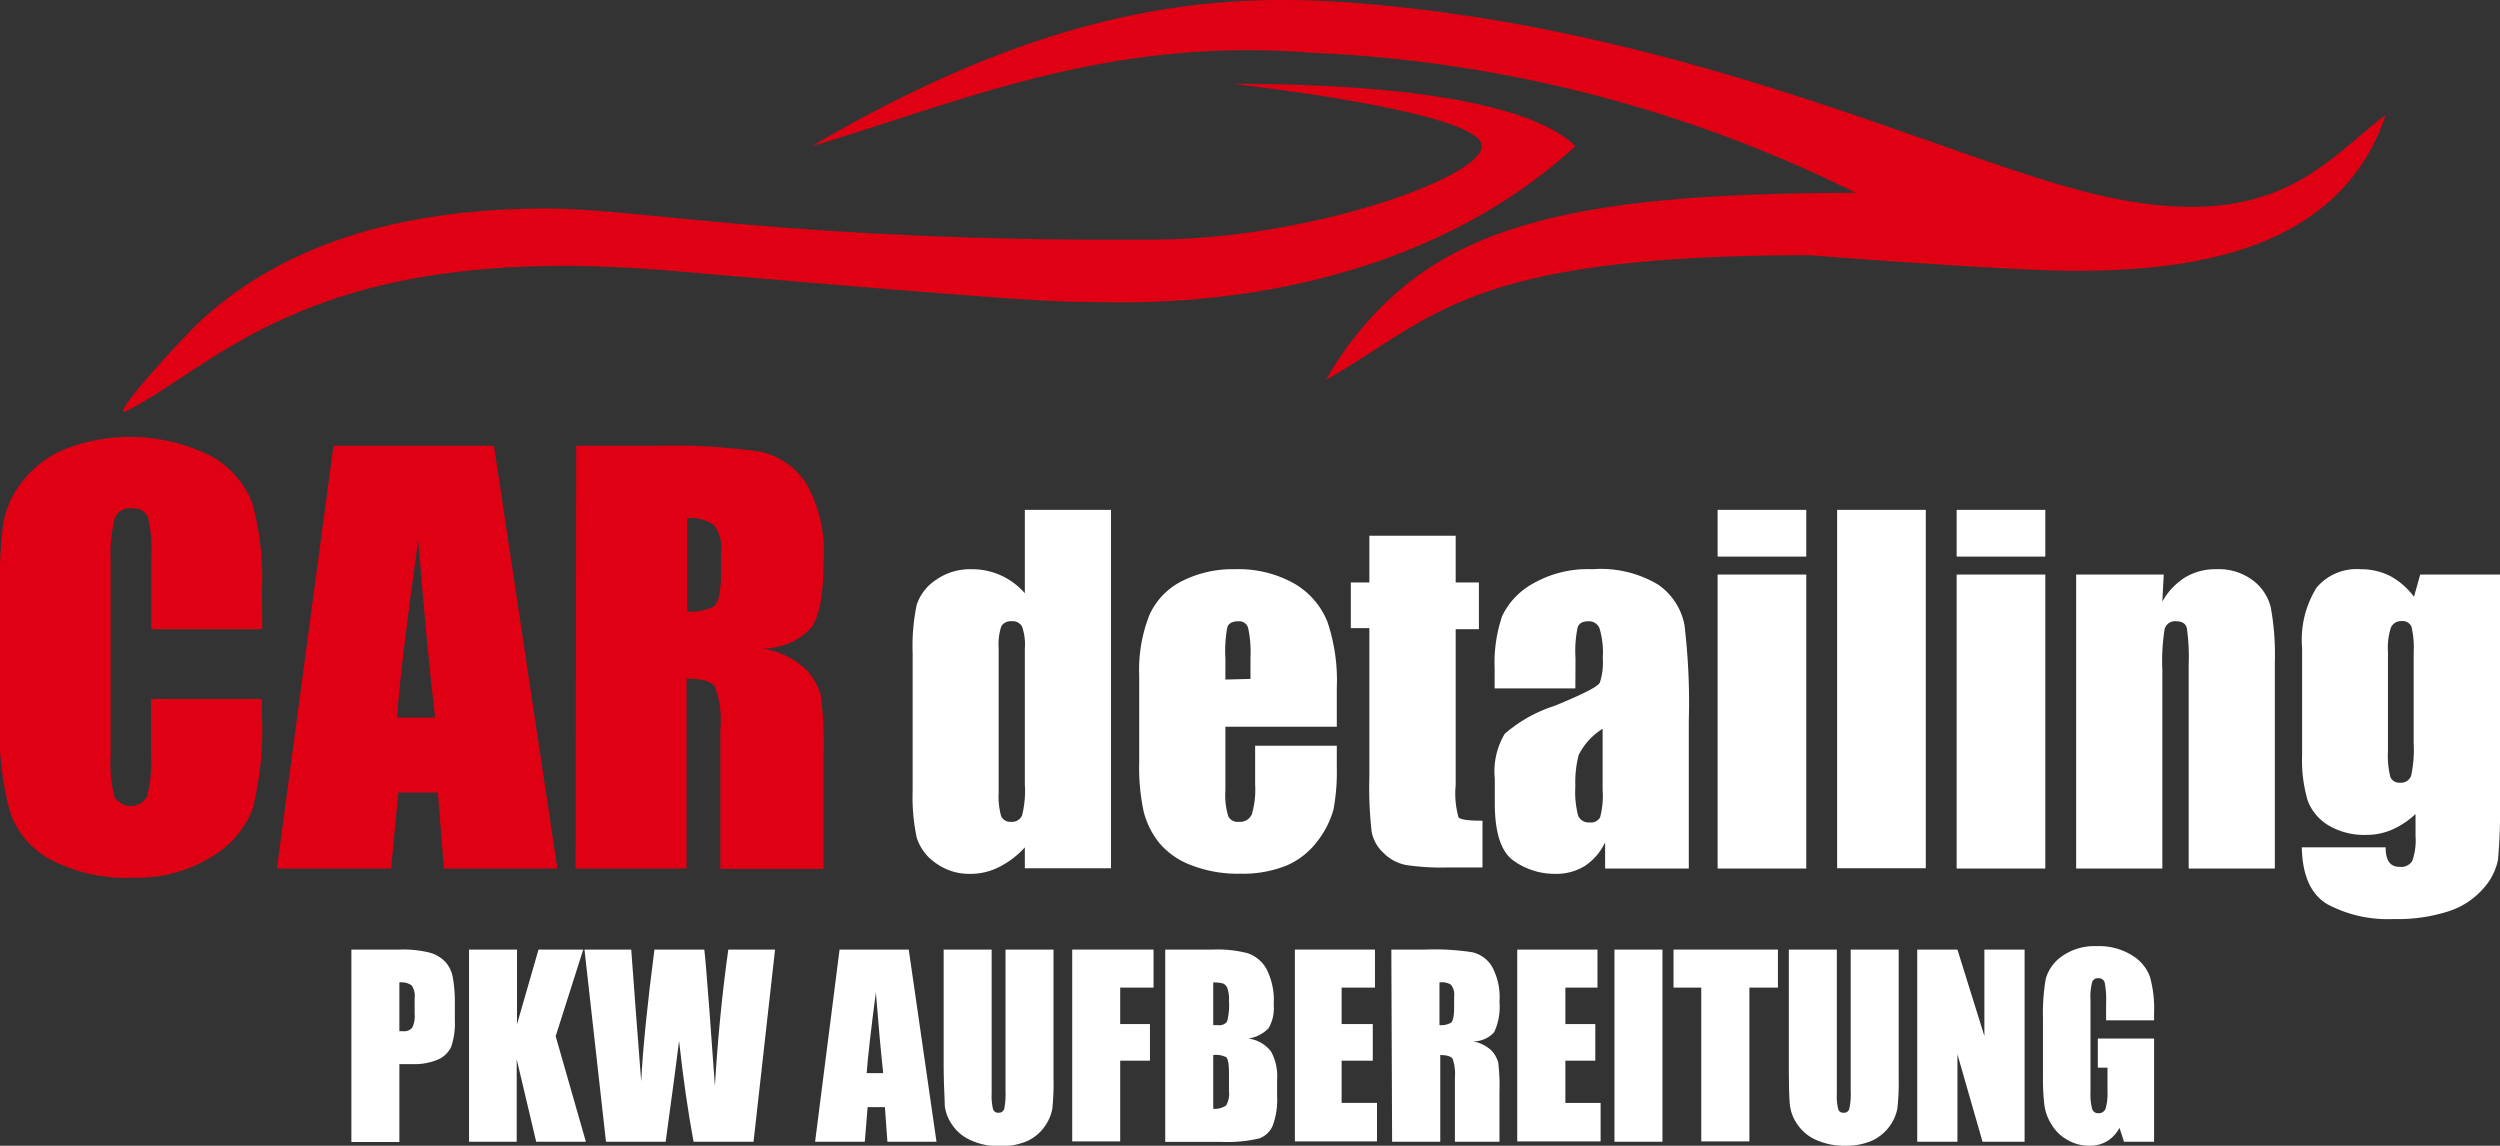 <svg id="Ebene_2" data-name="Ebene 2" xmlns="http://www.w3.org/2000/svg" viewBox="0 0 160.44 73.53"><rect x="0" y="0" width="160.44" height="73.53" fill="#333333" stroke="none"/><defs><style>.cls-1{fill:#e00013;}.cls-2{fill:#fff;}</style></defs><title>Logo_weiss</title><path class="cls-1" d="M78,47c6-3,12-11,35-9s25,2,27,2,19,1,31-10c-2-2-8-4-22-4,0,0,16,1.76,16,4,0,2-10.95,5.94-21,6-23.09.15-33-2-39-2-11,0-17.7,3.15-22,7C81.55,42.3,76.74,47.63,78,47Z" transform="translate(-69.9 -20.62)"/><path class="cls-1" d="M155,45c7-4,9-8,31-8,0,0,12.88,1,17,1,7,0,17-1,20-10-4,3-7.19,7.93-19,5-9.21-2.29-25-10-45-12-9-.9-20-1-37,9,10-3,19-7,32-6a86.79,86.79,0,0,1,35,9c-15,0-23.42,1.43-29,6A21.62,21.62,0,0,0,155,45Z" transform="translate(-69.9 -20.62)"/><path class="cls-1" d="M86.73,61H79.61V56.33a8.46,8.46,0,0,0-.23-2.57,1,1,0,0,0-1-.51,1,1,0,0,0-1.11.62A9.22,9.22,0,0,0,77,56.55v12.6a8.71,8.71,0,0,0,.24,2.59,1.21,1.21,0,0,0,2.1,0,9.47,9.47,0,0,0,.25-2.84V65.48h7.12v1.06a20.75,20.75,0,0,1-.6,6,6.12,6.12,0,0,1-2.66,3.08,9.1,9.1,0,0,1-5.06,1.33,10.55,10.55,0,0,1-5.16-1.12,5.47,5.47,0,0,1-2.69-3.11,20.23,20.23,0,0,1-.66-6V58.8a34.15,34.15,0,0,1,.2-4.4,6,6,0,0,1,1.21-2.82,6.69,6.69,0,0,1,2.79-2.14,11.55,11.55,0,0,1,9.3.42,5.86,5.86,0,0,1,2.69,3,17.86,17.86,0,0,1,.64,5.6Z" transform="translate(-69.9 -20.62)"/><path class="cls-1" d="M101.6,49.23l4.07,27.13H98.39L98,71.48H95.46L95,76.36H87.67L91.3,49.23ZM97.82,66.67q-.54-4.61-1.08-11.39-1.09,7.78-1.37,11.39Z" transform="translate(-69.9 -20.62)"/><path class="cls-1" d="M106.88,49.23h5a39.87,39.87,0,0,1,6.83.38,4.74,4.74,0,0,1,2.91,2,8.89,8.89,0,0,1,1.13,5.06c0,2.11-.27,3.53-.8,4.25a4.19,4.19,0,0,1-3.13,1.31,5.37,5.37,0,0,1,2.84,1.39,4.15,4.15,0,0,1,.91,1.6,24.69,24.69,0,0,1,.18,4v7.16h-6.62v-9a6.11,6.11,0,0,0-.35-2.69c-.23-.35-.83-.52-1.82-.52V76.36h-7.12ZM114,53.87v6a3.28,3.28,0,0,0,1.69-.32c.32-.22.48-.93.48-2.12V56a2.27,2.27,0,0,0-.47-1.7A2.64,2.64,0,0,0,114,53.87Z" transform="translate(-69.9 -20.62)"/><path class="cls-2" d="M141.2,53.34v23h-5.53V75A5.57,5.57,0,0,1,134,76.27a4,4,0,0,1-1.83.43,3.64,3.64,0,0,1-2.23-.7,3.12,3.12,0,0,1-1.21-1.63,12.51,12.51,0,0,1-.26-3V62.53a12.88,12.88,0,0,1,.26-3.09,3.05,3.05,0,0,1,1.23-1.6,3.8,3.8,0,0,1,2.28-.69,4.49,4.49,0,0,1,1.88.39,4.57,4.57,0,0,1,1.55,1.15V53.34Zm-5.53,8.9a3.56,3.56,0,0,0-.17-1.39.67.67,0,0,0-.68-.36.7.7,0,0,0-.66.32,3.81,3.81,0,0,0-.17,1.43v9.24a4.74,4.74,0,0,0,.16,1.52.63.63,0,0,0,.63.36.7.7,0,0,0,.71-.4,6.52,6.52,0,0,0,.18-2Z" transform="translate(-69.9 -20.62)"/><path class="cls-2" d="M155.69,67.26h-7.15v4.08a4.67,4.67,0,0,0,.18,1.65.66.66,0,0,0,.68.37.82.82,0,0,0,.84-.49,5.63,5.63,0,0,0,.21-1.9V68.48h5.24v1.4a13,13,0,0,1-.21,2.68,5.84,5.84,0,0,1-1,2,4.9,4.9,0,0,1-2,1.6,7.5,7.5,0,0,1-3,.53,8.2,8.2,0,0,1-3.09-.53,4.94,4.94,0,0,1-2.09-1.44,5.31,5.31,0,0,1-1-2,13.51,13.51,0,0,1-.29-3.2V64a9.63,9.63,0,0,1,.65-3.9,4.5,4.5,0,0,1,2.1-2.19,7.18,7.18,0,0,1,3.37-.76,7.31,7.31,0,0,1,3.83.92,5,5,0,0,1,2.12,2.43,11.72,11.72,0,0,1,.61,4.26Zm-5.54-3.07V62.81a7.19,7.19,0,0,0-.15-1.89.59.59,0,0,0-.61-.43c-.39,0-.62.12-.72.36a8.16,8.16,0,0,0-.13,2v1.38Z" transform="translate(-69.9 -20.62)"/><path class="cls-2" d="M163.32,55v3h1.49v3h-1.49V71a5.72,5.72,0,0,0,.18,2.07c.12.15.64.22,1.54.22v3h-2.23a15.27,15.27,0,0,1-2.69-.16,2.79,2.79,0,0,1-1.42-.76,2.51,2.51,0,0,1-.77-1.35,25,25,0,0,1-.15-3.57V60.93h-1.19V58h1.19V55Z" transform="translate(-69.9 -20.62)"/><path class="cls-2" d="M171,64.8h-5.18V63.54a9.36,9.36,0,0,1,.48-3.38,4.71,4.71,0,0,1,2-2.1,7.08,7.08,0,0,1,3.8-.91,7.17,7.17,0,0,1,4.23,1A4.09,4.09,0,0,1,178,60.71a41.78,41.78,0,0,1,.28,6.18v9.47h-5.37V74.68a3.72,3.72,0,0,1-1.31,1.52,3.52,3.52,0,0,1-1.9.5,4.54,4.54,0,0,1-2.66-.84c-.81-.57-1.21-1.8-1.21-3.71V70.6a4.71,4.71,0,0,1,.64-2.89,9.12,9.12,0,0,1,3.19-1.79c1.81-.74,2.78-1.23,2.91-1.49a4.09,4.09,0,0,0,.19-1.56,5.53,5.53,0,0,0-.21-1.93.73.73,0,0,0-.71-.45c-.37,0-.6.13-.69.38a7.4,7.4,0,0,0-.14,2Zm1.75,2.59a4.18,4.18,0,0,0-1.54,1.69,7.06,7.06,0,0,0-.21,2,6,6,0,0,0,.18,1.89.73.73,0,0,0,.74.43.66.66,0,0,0,.67-.33,5.46,5.46,0,0,0,.16-1.76Z" transform="translate(-69.9 -20.62)"/><path class="cls-2" d="M185.82,53.34v3h-5.69v-3Zm0,4.15V76.36h-5.69V57.49Z" transform="translate(-69.9 -20.62)"/><path class="cls-2" d="M193.49,53.34v23H187.8v-23Z" transform="translate(-69.9 -20.62)"/><path class="cls-2" d="M201.16,53.34v3h-5.69v-3Zm0,4.15V76.36h-5.69V57.49Z" transform="translate(-69.9 -20.62)"/><path class="cls-2" d="M208.76,57.49l-.09,1.74a4.27,4.27,0,0,1,1.47-1.56,3.75,3.75,0,0,1,2-.52,3.64,3.64,0,0,1,2.32.7,3.1,3.1,0,0,1,1.17,1.75,17,17,0,0,1,.26,3.54V76.36h-5.53V63.29a12.84,12.84,0,0,0-.12-2.37c-.08-.29-.31-.43-.68-.43a.69.69,0,0,0-.74.49,12.9,12.9,0,0,0-.15,2.63V76.36h-5.53V57.49Z" transform="translate(-69.9 -20.62)"/><path class="cls-2" d="M230.34,57.49V72a35.24,35.24,0,0,1-.13,3.81,3.9,3.9,0,0,1-.93,1.82,5,5,0,0,1-2.2,1.46,10.67,10.67,0,0,1-3.57.51,8.24,8.24,0,0,1-4.23-.94c-1.07-.62-1.62-1.84-1.66-3.66H223c0,.84.29,1.25.88,1.25a.84.84,0,0,0,.83-.38,4,4,0,0,0,.21-1.61V72.86a5.35,5.35,0,0,1-1.5,1,4.06,4.06,0,0,1-1.65.34,4.47,4.47,0,0,1-2.45-.62A3.14,3.14,0,0,1,218,72a9.12,9.12,0,0,1-.36-2.9V62.2a6.32,6.32,0,0,1,.93-3.87,3.37,3.37,0,0,1,2.83-1.18,4.15,4.15,0,0,1,1.9.44,4.72,4.72,0,0,1,1.52,1.33l.4-1.43Zm-5.54,5a5.87,5.87,0,0,0-.14-1.65.62.62,0,0,0-.64-.36.71.71,0,0,0-.68.41,4.3,4.3,0,0,0-.19,1.6v6.34a5.52,5.52,0,0,0,.15,1.64.61.61,0,0,0,.62.38.68.68,0,0,0,.72-.46,7.8,7.8,0,0,0,.16-2.06Z" transform="translate(-69.9 -20.62)"/><path class="cls-2" d="M92.45,81.56h3.1a7,7,0,0,1,1.94.2,2.2,2.2,0,0,1,1,.6,2,2,0,0,1,.46.94A8.7,8.7,0,0,1,99.09,85v1.07a4.77,4.77,0,0,1-.23,1.72,1.66,1.66,0,0,1-.86.83,3.86,3.86,0,0,1-1.64.29h-.83v5H92.45Zm3.08,2.11V86.8h.23a.69.69,0,0,0,.59-.22,1.63,1.63,0,0,0,.16-.9v-1a1.19,1.19,0,0,0-.19-.82A1.13,1.13,0,0,0,95.53,83.67Z" transform="translate(-69.9 -20.62)"/><path class="cls-2" d="M107.33,81.56l-1.77,5.56,1.94,6.77h-3.19l-1.25-5.29v5.29H100V81.56h3.08v4.79l1.38-4.79Z" transform="translate(-69.9 -20.62)"/><path class="cls-2" d="M119.64,81.56l-1.38,12.33h-3.85c-.35-1.9-.66-4-.93-6.47-.12,1-.41,3.19-.86,6.47h-3.83l-1.38-12.33h3l.32,4.3.32,4.16c.11-2.15.4-5,.85-8.46h3.2c.05.36.16,1.71.34,4.06l.34,4.7c.18-3,.46-5.91.86-8.76Z" transform="translate(-69.9 -20.62)"/><path class="cls-2" d="M128.22,81.56,130,93.89h-3.15l-.16-2.22h-1.11l-.18,2.22h-3.19l1.57-12.33Zm-1.64,7.93c-.15-1.4-.31-3.13-.47-5.18-.31,2.36-.51,4.08-.59,5.18Z" transform="translate(-69.9 -20.62)"/><path class="cls-2" d="M137.51,81.56V89.8a15.09,15.09,0,0,1-.08,2,2.88,2.88,0,0,1-.52,1.16,2.77,2.77,0,0,1-1.14.91,4.25,4.25,0,0,1-1.67.31,4.4,4.4,0,0,1-1.87-.37,2.79,2.79,0,0,1-1.22-1,2.68,2.68,0,0,1-.48-1.24c0-.43-.07-1.35-.07-2.74V81.56h3.08V90.8a3.48,3.48,0,0,0,.09,1,.33.33,0,0,0,.34.23.36.36,0,0,0,.38-.25,5.18,5.18,0,0,0,.08-1.17V81.56Z" transform="translate(-69.9 -20.62)"/><path class="cls-2" d="M138.71,81.56h5.22V84h-2.14v2.34h1.91v2.35h-1.91v5.18h-3.08Z" transform="translate(-69.9 -20.62)"/><path class="cls-2" d="M144.68,81.56h3.07a7.73,7.73,0,0,1,2.21.23,2.19,2.19,0,0,1,1.21,1,4.38,4.38,0,0,1,.47,2.31,2.53,2.53,0,0,1-.33,1.51,2.28,2.28,0,0,1-1.29.66,2.2,2.2,0,0,1,1.45.83,3.28,3.28,0,0,1,.39,1.79V91a4.71,4.71,0,0,1-.28,1.85,1.48,1.48,0,0,1-.87.83,9,9,0,0,1-2.47.22h-3.56Zm3.08,2.11v2.74h.31a.62.62,0,0,0,.58-.23,4.12,4.12,0,0,0,.12-1.33,2.17,2.17,0,0,0-.1-.81.54.54,0,0,0-.27-.3A2.2,2.2,0,0,0,147.76,83.67Zm0,4.66v3.45a1.27,1.27,0,0,0,.83-.22,1.49,1.49,0,0,0,.18-.93V89.48c0-.53-.05-.85-.16-1A1.38,1.38,0,0,0,147.76,88.33Z" transform="translate(-69.9 -20.62)"/><path class="cls-2" d="M153,81.56h5.14V84H156v2.34H158v2.35H156v2.71h2.27v2.47H153Z" transform="translate(-69.9 -20.62)"/><path class="cls-2" d="M159.19,81.56h2.19a15.84,15.84,0,0,1,3,.17,2,2,0,0,1,1.26.9,4.12,4.12,0,0,1,.49,2.29,3.84,3.84,0,0,1-.34,1.94,1.78,1.78,0,0,1-1.36.59,2.33,2.33,0,0,1,1.23.63,1.94,1.94,0,0,1,.39.73,12,12,0,0,1,.08,1.83v3.25h-2.86v-4.1a3,3,0,0,0-.15-1.23c-.11-.15-.37-.23-.79-.23v5.56h-3.09Zm3.09,2.11v2.74a1.33,1.33,0,0,0,.73-.15q.21-.15.21-1v-.68a1,1,0,0,0-.21-.77A1.11,1.11,0,0,0,162.28,83.67Z" transform="translate(-69.9 -20.62)"/><path class="cls-2" d="M167.27,81.56h5.15V84h-2.06v2.34h1.92v2.35h-1.92v2.71h2.26v2.47h-5.35Z" transform="translate(-69.9 -20.62)"/><path class="cls-2" d="M176.59,81.56V93.89h-3.08V81.56Z" transform="translate(-69.9 -20.62)"/><path class="cls-2" d="M184,81.56V84h-1.83v9.87h-3.09V84H177.3V81.56Z" transform="translate(-69.9 -20.62)"/><path class="cls-2" d="M191.75,81.56V89.8a14.6,14.6,0,0,1-.09,2A2.9,2.9,0,0,1,190,93.84a4.2,4.2,0,0,1-1.66.31,4.44,4.44,0,0,1-1.88-.37,2.82,2.82,0,0,1-1.21-1,2.68,2.68,0,0,1-.48-1.24c-.05-.43-.07-1.35-.07-2.74V81.56h3.08V90.8a3.48,3.48,0,0,0,.09,1,.32.32,0,0,0,.34.23.34.34,0,0,0,.37-.25,4.44,4.44,0,0,0,.09-1.17V81.56Z" transform="translate(-69.9 -20.62)"/><path class="cls-2" d="M199.83,81.56V93.89h-2.7l-1.61-5.61v5.61h-2.58V81.56h2.58l1.73,5.55V81.56Z" transform="translate(-69.9 -20.62)"/><path class="cls-2" d="M208.14,86.1h-3.08V85a5.67,5.67,0,0,0-.09-1.33.39.39,0,0,0-.42-.27.37.37,0,0,0-.38.23,3.76,3.76,0,0,0-.11,1.18V90.7a3.57,3.57,0,0,0,.11,1.1.39.39,0,0,0,.41.26.45.45,0,0,0,.45-.3,3.63,3.63,0,0,0,.12-1.16V89.14h-.62V87.27h3.61v6.62h-1.93l-.29-.89a2.23,2.23,0,0,1-.8.86,2.16,2.16,0,0,1-1.13.29,2.76,2.76,0,0,1-1.45-.4,2.69,2.69,0,0,1-1-1,3.06,3.06,0,0,1-.44-1.21,14.9,14.9,0,0,1-.09-1.91V86a13,13,0,0,1,.18-2.57A2.65,2.65,0,0,1,202.21,82a3.62,3.62,0,0,1,2.25-.66,4,4,0,0,1,2.25.58,2.69,2.69,0,0,1,1.16,1.37,7.57,7.57,0,0,1,.27,2.31Z" transform="translate(-69.9 -20.62)"/></svg>
